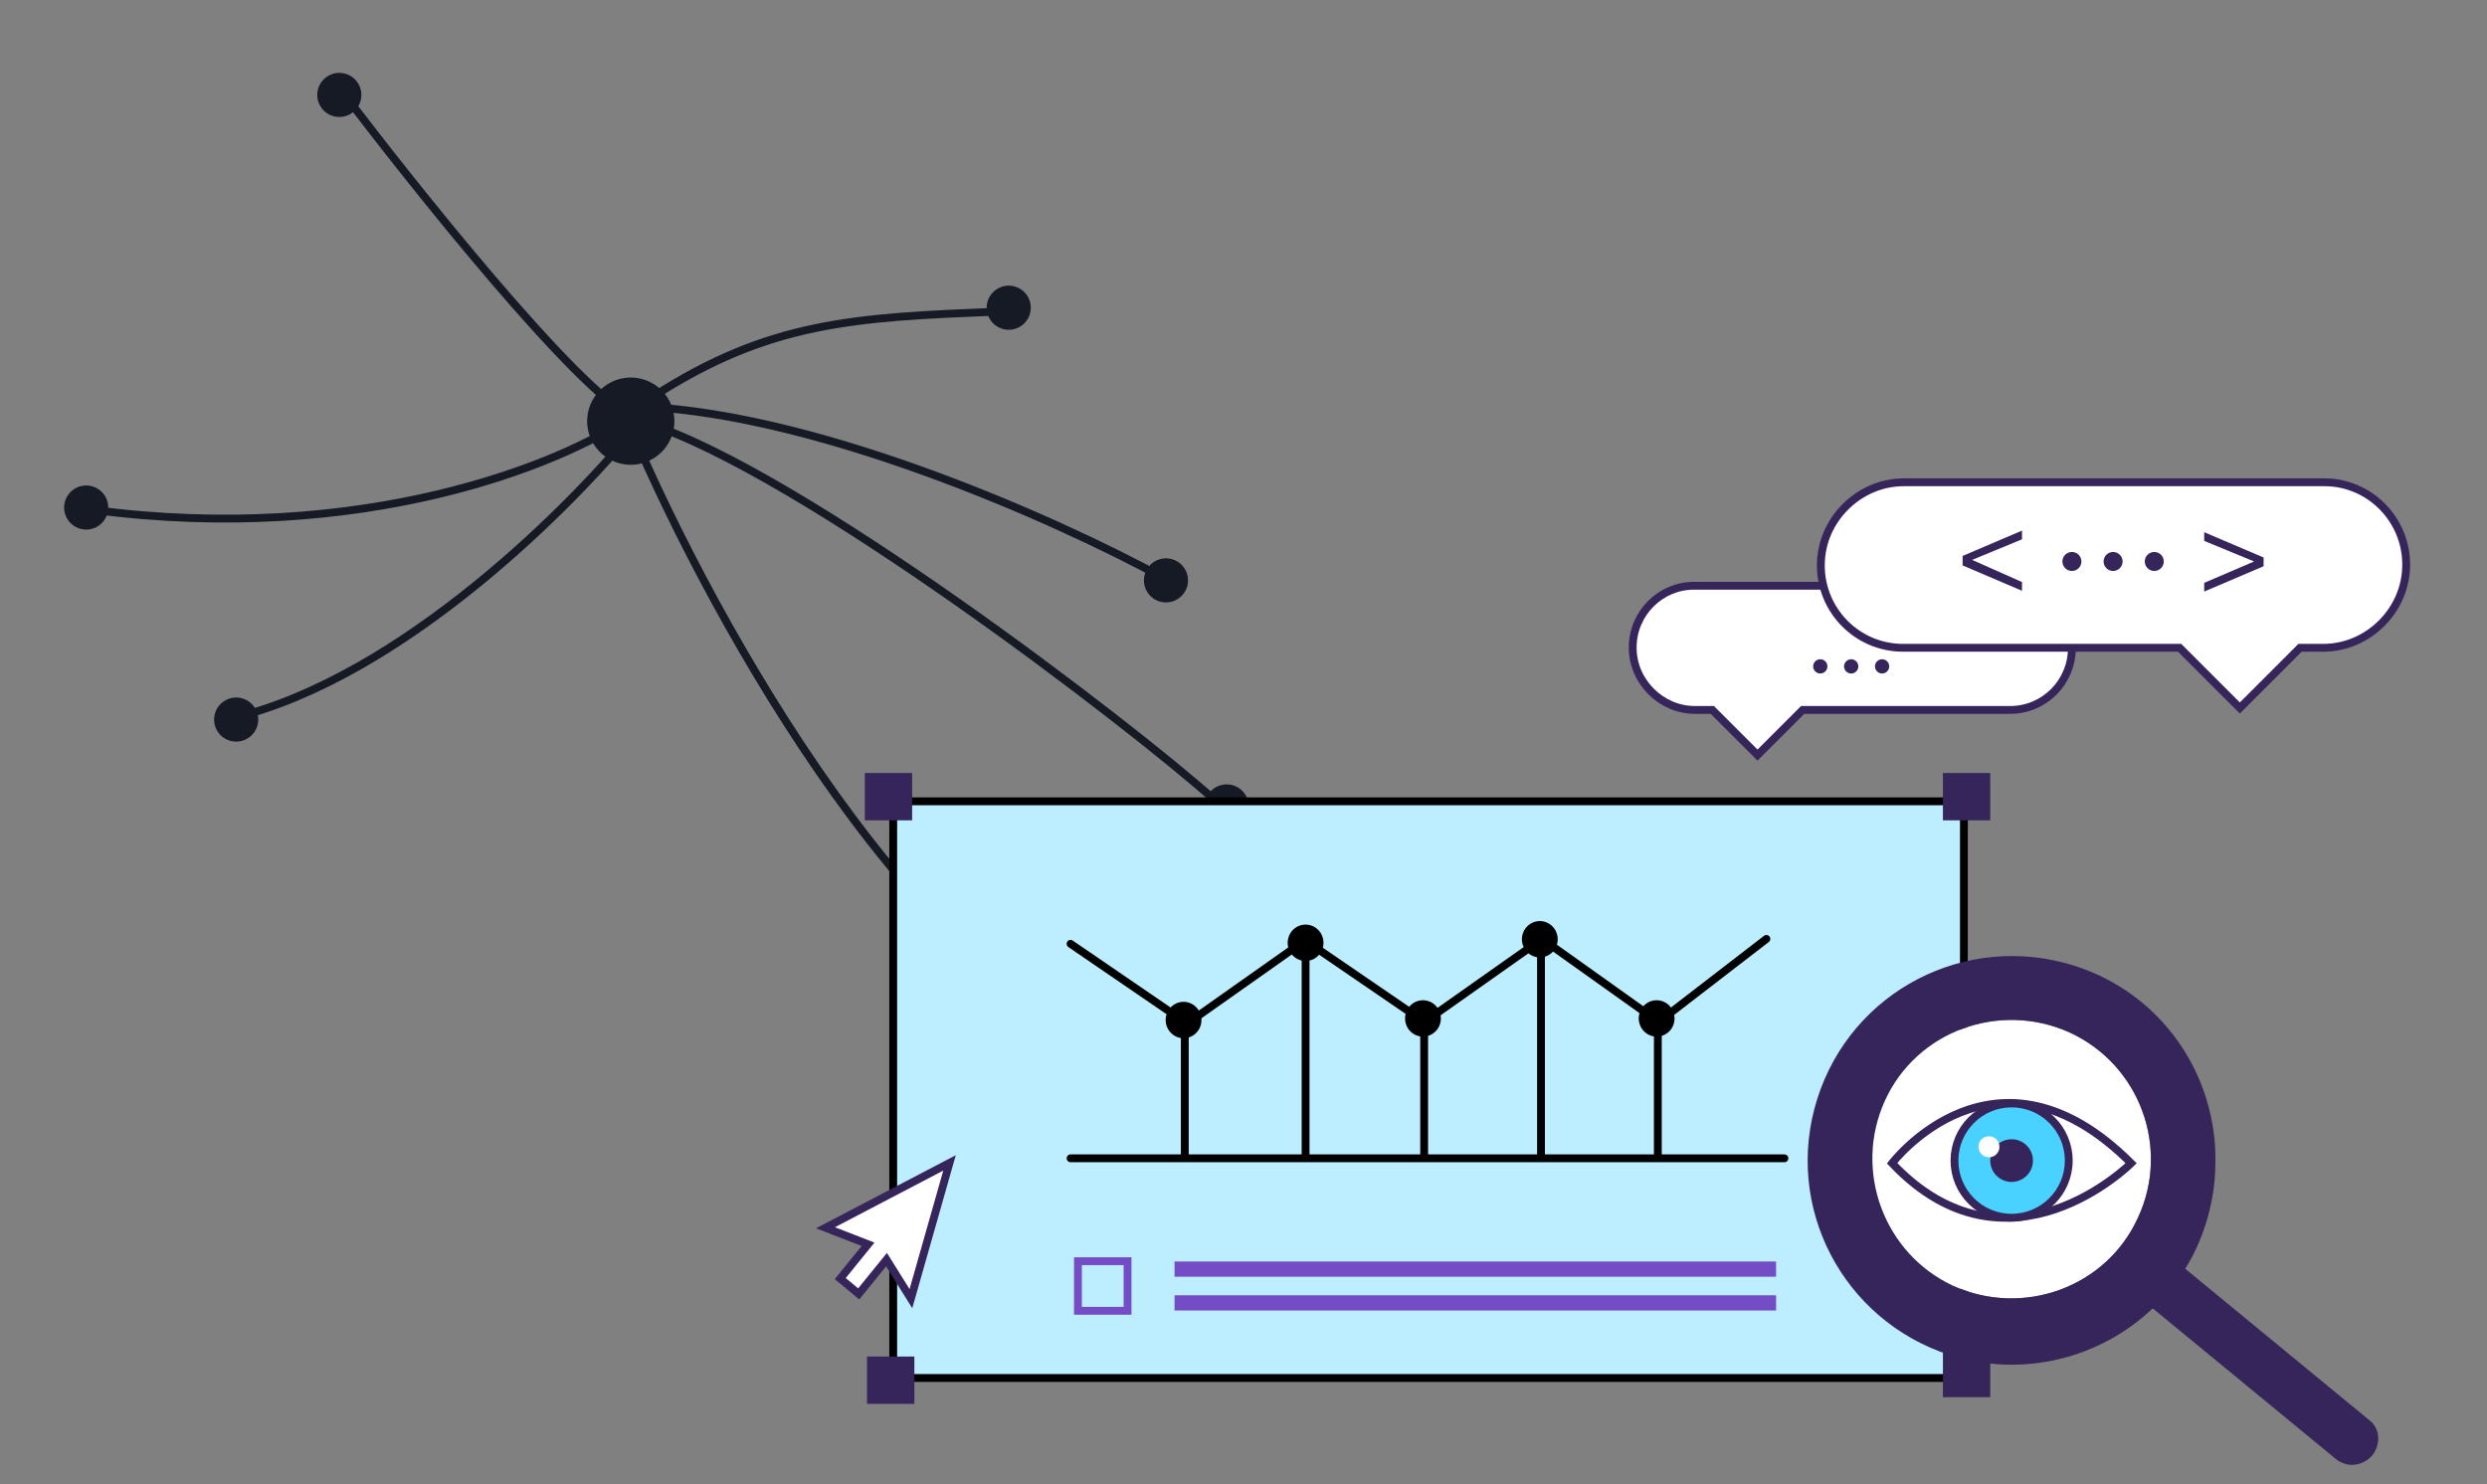 <?xml version="1.0" encoding="UTF-8"?> <svg xmlns="http://www.w3.org/2000/svg" width="635" height="379" viewBox="0 0 635 379" fill="none"><rect x="0" y="0" width="635" height="379" fill="#808080" stroke="none"/><g clip-path="url(#clip0_1360_10299)"><circle cx="161.052" cy="107.551" r="10.143" transform="rotate(17.637 161.052 107.551)" fill="#161A25" stroke="#161A25" stroke-width="2"></circle><circle cx="257.558" cy="78.58" r="4.631" transform="rotate(17.637 257.558 78.58)" fill="#161A25" stroke="#161A25" stroke-width="2"></circle><circle cx="297.707" cy="148.209" r="4.631" transform="rotate(17.637 297.707 148.209)" fill="#161A25" stroke="#161A25" stroke-width="2"></circle><circle cx="313.207" cy="205.939" r="4.631" transform="rotate(17.637 313.207 205.939)" fill="#161A25" stroke="#161A25" stroke-width="2"></circle><circle cx="287.566" cy="269.547" r="4.631" transform="rotate(17.637 287.566 269.547)" fill="#161A25" stroke="#161A25" stroke-width="2"></circle><circle cx="60.301" cy="183.755" r="4.631" transform="rotate(17.637 60.301 183.755)" fill="#161A25" stroke="#161A25" stroke-width="2"></circle><circle cx="22.004" cy="129.608" r="4.631" transform="rotate(17.637 22.004 129.608)" fill="#161A25" stroke="#161A25" stroke-width="2"></circle><circle cx="86.64" cy="24.241" r="4.631" transform="rotate(17.637 86.64 24.241)" fill="#161A25" stroke="#161A25" stroke-width="2"></circle><path d="M254.836 79.594C218.014 80.992 196.284 82.263 166.964 101.141" stroke="#161A25" stroke-width="2"></path><path d="M310.099 204.263C288.997 185.353 204.704 120.595 164.81 107.913" stroke="#161A25" stroke-width="2"></path><path d="M160.792 106.517C143.896 118.272 92.738 139.454 23.271 130.138" stroke="#161A25" stroke-width="2"></path><path d="M163.693 107.438C147.012 128.434 102.773 173.024 59.265 183.413" stroke="#161A25" stroke-width="2"></path><path d="M159.273 105.135C178.237 151.383 230.412 248.95 287.409 269.24" stroke="#161A25" stroke-width="2"></path><path d="M296.949 147.549C270.391 133.005 205.631 103.875 159.049 103.708" stroke="#161A25" stroke-width="2"></path><path d="M86.617 22.385C105.697 47.657 147.393 99.866 161.542 106.534" stroke="#161A25" stroke-width="2"></path><path d="M416.874 165.363C416.874 169.764 418.695 173.709 421.578 176.592C424.461 179.475 428.406 181.296 432.806 181.296H437.207L448.739 192.828L460.271 181.296H513.227C522.028 181.296 529.008 174.164 529.008 165.515C529.008 161.115 527.187 157.169 524.304 154.286C521.421 151.403 517.476 149.583 513.075 149.583H432.503C424.005 149.583 416.874 156.562 416.874 165.363Z" fill="white" stroke="#36255A" stroke-width="2" stroke-miterlimit="10" stroke-linecap="round"></path><path d="M480.55 171.993C479.545 171.993 478.729 171.178 478.729 170.173C478.729 169.167 479.545 168.352 480.55 168.352C481.556 168.352 482.371 169.167 482.371 170.173C482.371 171.178 481.556 171.993 480.55 171.993Z" fill="#36255A"></path><path d="M472.66 171.993C471.654 171.993 470.839 171.178 470.839 170.172C470.839 169.167 471.654 168.351 472.66 168.351C473.665 168.351 474.48 169.167 474.48 170.172C474.48 171.178 473.665 171.993 472.66 171.993Z" fill="#36255A"></path><path d="M464.769 171.993C463.763 171.993 462.948 171.178 462.948 170.172C462.948 169.166 463.763 168.351 464.769 168.351C465.775 168.351 466.59 169.166 466.59 170.172C466.59 171.178 465.775 171.993 464.769 171.993Z" fill="#36255A"></path><path d="M614.364 144.193C614.364 150.058 611.937 155.316 608.094 159.159C604.252 163.001 598.993 165.428 593.129 165.428H587.264L571.894 180.798L556.524 165.428H485.943C474.213 165.428 464.91 155.923 464.91 144.396C464.91 138.531 467.337 133.273 471.18 129.43C475.022 125.587 480.28 123.161 486.145 123.161H593.533C604.858 123.161 614.364 132.464 614.364 144.193Z" fill="white" stroke="#36255A" stroke-width="2" stroke-miterlimit="10" stroke-linecap="round"></path><path d="M516.277 148.641V150.866L501.109 144.394V141.967L516.277 135.496V137.72L503.536 142.979L516.277 148.641Z" fill="#36255A"></path><path d="M577.961 144.597L562.793 151.068V148.844L575.534 143.383L562.793 138.125V135.901L577.961 142.372V144.597Z" fill="#36255A"></path><path d="M529.017 145.81C530.357 145.81 531.444 144.724 531.444 143.384C531.444 142.043 530.357 140.957 529.017 140.957C527.676 140.957 526.59 142.043 526.59 143.384C526.59 144.724 527.676 145.81 529.017 145.81Z" fill="#36255A"></path><path d="M539.532 145.809C540.873 145.809 541.959 144.723 541.959 143.382C541.959 142.042 540.873 140.956 539.532 140.956C538.192 140.956 537.105 142.042 537.105 143.382C537.105 144.723 538.192 145.809 539.532 145.809Z" fill="#36255A"></path><path d="M550.048 145.809C551.388 145.809 552.475 144.723 552.475 143.382C552.475 142.042 551.388 140.956 550.048 140.956C548.708 140.956 547.621 142.042 547.621 143.382C547.621 144.723 548.708 145.809 550.048 145.809Z" fill="#36255A"></path><rect x="271.703" y="260.711" width="186.094" height="21.296" rx="10.648" stroke="black" stroke-width="2"></rect><rect x="228.059" y="204.627" width="273.381" height="147.268" fill="#BCEEFF" stroke="black" stroke-width="2"></rect><rect x="299.895" y="322.149" width="153.582" height="3.883" fill="#744CC6"></rect><rect x="299.895" y="330.778" width="153.582" height="3.883" fill="#744CC6"></rect><rect x="275.227" y="322.071" width="12.668" height="12.668" stroke="#744CC6" stroke-width="2"></rect><path d="M226.352 321.669L231.388 329.728L232.581 331.638L233.198 329.471L241.806 299.204L242.442 296.966L240.38 298.044L212.723 312.511L210.772 313.531L212.825 314.329L221.642 317.753L215.166 325.741L214.544 326.509L215.305 327.141L218.48 329.774L219.258 330.42L219.895 329.634L226.352 321.669Z" fill="white" stroke="#36255A" stroke-width="2"></path><ellipse cx="4.634" cy="4.584" rx="4.634" ry="4.584" transform="matrix(0.408 -0.913 0.908 0.42 327.297 243.064)" fill="black"></ellipse><ellipse cx="4.631" cy="4.581" rx="4.631" ry="4.581" transform="matrix(0.408 -0.913 0.908 0.42 357.273 262.38)" fill="black"></ellipse><ellipse cx="4.631" cy="4.581" rx="4.631" ry="4.581" transform="matrix(0.408 -0.913 0.908 0.42 296.148 262.788)" fill="black"></ellipse><ellipse cx="4.631" cy="4.581" rx="4.631" ry="4.581" transform="matrix(0.408 -0.913 0.908 0.42 387.109 242.162)" fill="black"></ellipse><ellipse cx="4.631" cy="4.581" rx="4.631" ry="4.581" transform="matrix(0.408 -0.913 0.908 0.42 416.938 262.38)" fill="black"></ellipse><path d="M333.914 240.612L363.68 260.974L393.726 239.769L423.492 260.974L451.011 239.769" stroke="black" stroke-width="2" stroke-linecap="round"></path><path d="M273.344 241.022L303.109 261.385L333.156 240.179" stroke="black" stroke-width="2" stroke-linecap="round"></path><path d="M273.344 295.797L455.611 295.797" stroke="black" stroke-width="2" stroke-linecap="round"></path><path d="M333.352 240.05V295.254" stroke="black" stroke-width="2"></path><path d="M393.461 240.05V295.254" stroke="black" stroke-width="2"></path><path d="M363.625 259.571L363.625 295.39" stroke="black" stroke-width="2"></path><path d="M302.508 259.979L302.508 295.798" stroke="black" stroke-width="2"></path><path d="M423.289 259.979L423.289 295.798" stroke="black" stroke-width="2"></path><rect x="220.809" y="197.404" width="12.085" height="12.085" fill="#36255A"></rect><rect x="496.082" y="197.404" width="12.085" height="12.085" fill="#36255A"></rect><rect x="496.082" y="344.71" width="12.085" height="12.085" fill="#36255A"></rect><rect x="221.375" y="346.416" width="12.085" height="12.085" fill="#36255A"></rect><path d="M605.765 371.593C604.432 373.202 602.4 374.084 600.429 374.086C599.003 374.058 597.546 373.483 596.514 372.665L540.563 326.641C542.745 324.546 544.806 322.238 546.744 319.717C547.562 318.685 548.259 317.44 548.864 316.529L604.815 362.553C607.669 364.582 608.007 368.617 605.765 371.593Z" fill="#36255A"></path><path d="M545.906 310.891C537.825 328.769 516.569 336.438 498.695 328.357C481.033 320.155 473.156 299.018 481.237 281.139C489.318 263.261 510.574 255.592 528.448 263.673C546.443 271.966 554.109 293.225 545.906 310.891Z" fill="white"></path><path d="M529.344 246.528C501.915 238.002 472.749 253.022 464.011 280.579C455.272 308.136 470.498 337.183 497.837 346.042C516.467 351.998 536.33 346.818 549.634 334.122C551.816 332.027 553.876 329.719 555.815 327.198C556.633 326.166 557.329 324.921 557.935 324.01C560.146 320.489 561.901 316.664 563.292 312.203C564.773 307.408 565.587 302.431 565.643 297.608C566.318 274.671 551.98 253.571 529.344 246.528ZM545.91 310.887C537.829 328.765 516.573 336.434 498.699 328.354C481.037 320.151 473.159 299.014 481.24 281.136C489.321 263.258 510.577 255.589 528.451 263.67C546.447 271.963 554.112 293.221 545.91 310.887Z" fill="#36255A"></path><path d="M483.102 297.05C483.102 297.05 509.512 262.415 544.14 297.05C544.14 297.05 512.782 328.414 483.102 297.05Z" fill="white" stroke="#36255A" stroke-width="2" stroke-miterlimit="10"></path><path d="M513.62 310.97C521.677 310.97 528.209 304.437 528.209 296.378C528.209 288.319 521.677 281.786 513.62 281.786C505.563 281.786 499.031 288.319 499.031 296.378C499.031 304.437 505.563 310.97 513.62 310.97Z" fill="#49D1FF" stroke="#36255A" stroke-width="2" stroke-miterlimit="10"></path><path d="M513.618 301.83C516.628 301.83 519.068 299.39 519.068 296.379C519.068 293.369 516.628 290.928 513.618 290.928C510.608 290.928 508.168 293.369 508.168 296.379C508.168 299.39 510.608 301.83 513.618 301.83Z" fill="#36255A"></path><path d="M507.835 295.54C509.317 295.54 510.518 294.339 510.518 292.857C510.518 291.375 509.317 290.173 507.835 290.173C506.354 290.173 505.152 291.375 505.152 292.857C505.152 294.339 506.354 295.54 507.835 295.54Z" fill="white"></path></g><defs><clipPath id="clip0_1360_10299"><rect width="634" height="379" fill="white" transform="translate(0.5)"></rect></clipPath></defs></svg> 